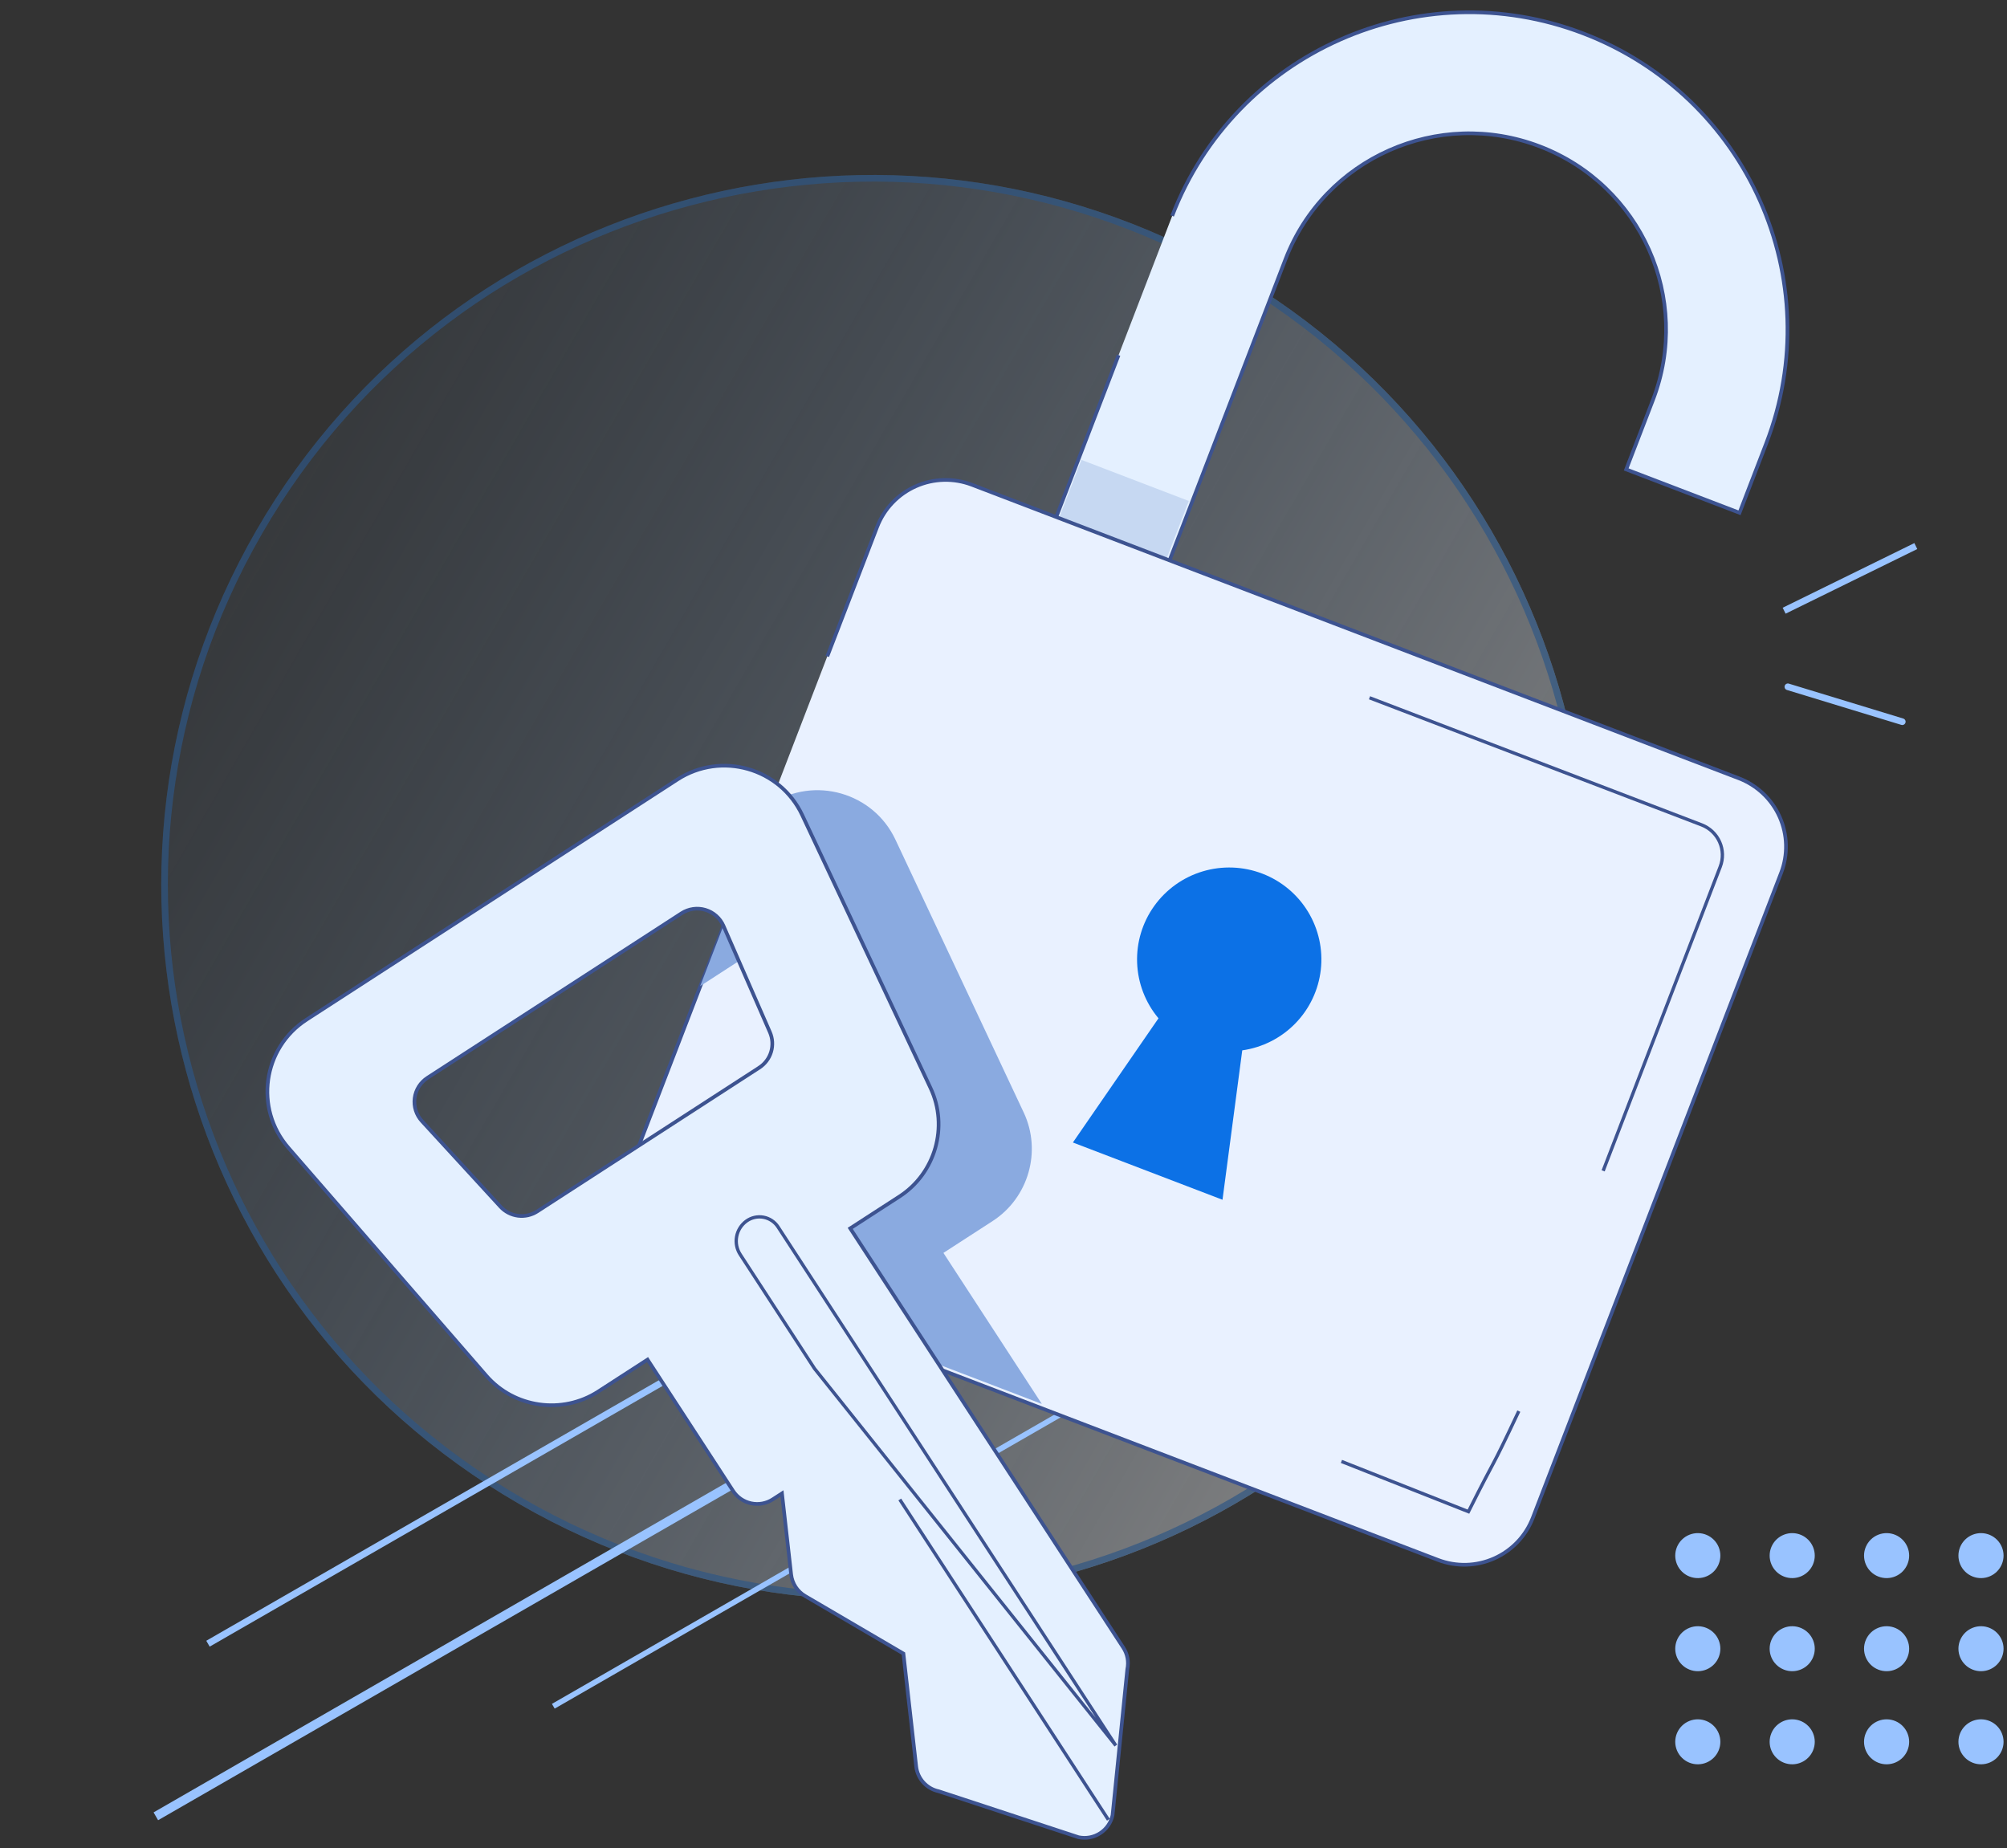<svg width="303" height="279" viewBox="0 0 303 279" fill="none" xmlns="http://www.w3.org/2000/svg">
<rect x="0" y="0" width="303" height="279" fill="#333333" stroke="none"/>
<g clip-path="url(#clip0)">
<g opacity="0.4">
<path d="M185.783 40.931C134.215 11.146 68.367 28.665 38.706 80.06C9.045 131.455 26.804 197.265 78.371 227.05C129.939 256.835 195.788 239.316 225.448 187.921C255.109 136.525 237.35 70.716 185.783 40.931Z" fill="url(#paint0_linear)"/>
<path d="M39.139 80.31C68.661 29.155 134.203 11.716 185.533 41.364C236.863 71.011 254.537 136.516 225.015 187.671C195.493 238.825 129.951 256.265 78.621 226.617C27.291 196.969 9.617 131.465 39.139 80.31Z" stroke="#258AFF" stroke-opacity="0.68"/>
</g>
<path d="M83.325 257.243L256.244 157.699L256.658 158.414L83.741 257.959L83.327 257.245L83.325 257.243ZM23.184 273.626L228.214 155.598L228.899 156.781L23.869 274.808L23.184 273.626ZM31.141 247.717L237.724 128.794L238.238 129.682L31.656 248.602L31.143 247.716L31.141 247.717ZM256.394 238.254C255.941 238.264 255.49 238.184 255.068 238.018C254.646 237.852 254.262 237.603 253.938 237.287C253.613 236.971 253.356 236.593 253.18 236.176C253.004 235.759 252.913 235.312 252.913 234.859C252.913 234.407 253.004 233.959 253.18 233.542C253.356 233.126 253.613 232.748 253.938 232.432C254.262 232.116 254.646 231.867 255.068 231.701C255.49 231.535 255.941 231.454 256.394 231.464C257.284 231.484 258.131 231.85 258.754 232.485C259.377 233.119 259.725 233.972 259.725 234.859C259.725 235.747 259.377 236.599 258.754 237.234C258.131 237.869 257.284 238.235 256.394 238.254ZM270.647 238.254C270.194 238.264 269.743 238.184 269.321 238.018C268.899 237.852 268.515 237.603 268.19 237.287C267.866 236.971 267.608 236.593 267.433 236.176C267.257 235.759 267.166 235.312 267.166 234.859C267.166 234.407 267.257 233.959 267.433 233.542C267.608 233.126 267.866 232.748 268.19 232.432C268.515 232.116 268.899 231.867 269.321 231.701C269.743 231.535 270.194 231.454 270.647 231.464C271.537 231.484 272.384 231.85 273.007 232.485C273.629 233.119 273.978 233.972 273.978 234.859C273.978 235.747 273.629 236.599 273.007 237.234C272.384 237.869 271.537 238.235 270.647 238.254ZM284.898 238.254C284.444 238.264 283.994 238.184 283.572 238.018C283.15 237.852 282.765 237.603 282.441 237.287C282.117 236.971 281.859 236.593 281.683 236.176C281.508 235.759 281.417 235.312 281.417 234.859C281.417 234.407 281.508 233.959 281.683 233.542C281.859 233.126 282.117 232.748 282.441 232.432C282.765 232.116 283.15 231.867 283.572 231.701C283.994 231.535 284.444 231.454 284.898 231.464C285.788 231.484 286.635 231.85 287.258 232.485C287.88 233.119 288.229 233.972 288.229 234.859C288.229 235.747 287.88 236.599 287.258 237.234C286.635 237.869 285.788 238.235 284.898 238.254ZM299.149 238.254C298.695 238.264 298.244 238.184 297.823 238.018C297.401 237.852 297.016 237.603 296.692 237.287C296.368 236.971 296.11 236.593 295.934 236.176C295.758 235.759 295.668 235.312 295.668 234.859C295.668 234.407 295.758 233.959 295.934 233.542C296.11 233.126 296.368 232.748 296.692 232.432C297.016 232.116 297.401 231.867 297.823 231.701C298.244 231.535 298.695 231.454 299.149 231.464C300.039 231.484 300.886 231.85 301.508 232.485C302.131 233.119 302.48 233.972 302.48 234.859C302.48 235.747 302.131 236.599 301.508 237.234C300.886 237.869 300.039 238.235 299.149 238.254ZM256.394 252.31C255.941 252.32 255.49 252.24 255.068 252.073C254.646 251.907 254.262 251.659 253.938 251.343C253.613 251.026 253.356 250.649 253.18 250.232C253.004 249.815 252.913 249.367 252.913 248.915C252.913 248.463 253.004 248.015 253.18 247.598C253.356 247.181 253.613 246.804 253.938 246.487C254.262 246.171 254.646 245.923 255.068 245.757C255.49 245.59 255.941 245.51 256.394 245.52C257.284 245.539 258.131 245.906 258.754 246.54C259.377 247.175 259.725 248.027 259.725 248.915C259.725 249.803 259.377 250.655 258.754 251.29C258.131 251.924 257.284 252.29 256.394 252.31ZM270.647 252.31C270.194 252.32 269.743 252.24 269.321 252.073C268.899 251.907 268.515 251.659 268.19 251.343C267.866 251.026 267.608 250.649 267.433 250.232C267.257 249.815 267.166 249.367 267.166 248.915C267.166 248.463 267.257 248.015 267.433 247.598C267.608 247.181 267.866 246.804 268.19 246.487C268.515 246.171 268.899 245.923 269.321 245.757C269.743 245.59 270.194 245.51 270.647 245.52C271.537 245.539 272.384 245.906 273.007 246.54C273.629 247.175 273.978 248.027 273.978 248.915C273.978 249.803 273.629 250.655 273.007 251.29C272.384 251.924 271.537 252.29 270.647 252.31ZM284.898 252.31C284.444 252.32 283.994 252.24 283.572 252.073C283.15 251.907 282.765 251.659 282.441 251.343C282.117 251.026 281.859 250.649 281.683 250.232C281.508 249.815 281.417 249.367 281.417 248.915C281.417 248.463 281.508 248.015 281.683 247.598C281.859 247.181 282.117 246.804 282.441 246.487C282.765 246.171 283.15 245.923 283.572 245.757C283.994 245.59 284.444 245.51 284.898 245.52C285.788 245.539 286.635 245.906 287.258 246.54C287.88 247.175 288.229 248.027 288.229 248.915C288.229 249.803 287.88 250.655 287.258 251.29C286.635 251.924 285.788 252.29 284.898 252.31ZM299.149 252.31C298.695 252.32 298.244 252.24 297.823 252.073C297.401 251.907 297.016 251.659 296.692 251.343C296.368 251.026 296.11 250.649 295.934 250.232C295.758 249.815 295.668 249.367 295.668 248.915C295.668 248.463 295.758 248.015 295.934 247.598C296.11 247.181 296.368 246.804 296.692 246.487C297.016 246.171 297.401 245.923 297.823 245.757C298.244 245.59 298.695 245.51 299.149 245.52C300.039 245.539 300.886 245.906 301.508 246.54C302.131 247.175 302.48 248.027 302.48 248.915C302.48 249.803 302.131 250.655 301.508 251.29C300.886 251.924 300.039 252.29 299.149 252.31ZM256.394 266.366C255.941 266.376 255.49 266.295 255.068 266.129C254.646 265.963 254.262 265.714 253.938 265.398C253.613 265.082 253.356 264.704 253.18 264.287C253.004 263.871 252.913 263.423 252.913 262.971C252.913 262.518 253.004 262.071 253.18 261.654C253.356 261.237 253.613 260.859 253.938 260.543C254.262 260.227 254.646 259.978 255.068 259.812C255.49 259.646 255.941 259.566 256.394 259.576C257.284 259.595 258.131 259.961 258.754 260.596C259.377 261.231 259.725 262.083 259.725 262.971C259.725 263.858 259.377 264.711 258.754 265.345C258.131 265.98 257.284 266.346 256.394 266.366ZM270.647 266.366C270.194 266.376 269.743 266.295 269.321 266.129C268.899 265.963 268.515 265.714 268.19 265.398C267.866 265.082 267.608 264.704 267.433 264.287C267.257 263.871 267.166 263.423 267.166 262.971C267.166 262.518 267.257 262.071 267.433 261.654C267.608 261.237 267.866 260.859 268.19 260.543C268.515 260.227 268.899 259.978 269.321 259.812C269.743 259.646 270.194 259.566 270.647 259.576C271.537 259.595 272.384 259.961 273.007 260.596C273.629 261.231 273.978 262.083 273.978 262.971C273.978 263.858 273.629 264.711 273.007 265.345C272.384 265.98 271.537 266.346 270.647 266.366ZM284.898 266.366C284.444 266.376 283.994 266.295 283.572 266.129C283.15 265.963 282.765 265.714 282.441 265.398C282.117 265.082 281.859 264.704 281.683 264.287C281.508 263.871 281.417 263.423 281.417 262.971C281.417 262.518 281.508 262.071 281.683 261.654C281.859 261.237 282.117 260.859 282.441 260.543C282.765 260.227 283.15 259.978 283.572 259.812C283.994 259.646 284.444 259.566 284.898 259.576C285.788 259.595 286.635 259.961 287.258 260.596C287.88 261.231 288.229 262.083 288.229 262.971C288.229 263.858 287.88 264.711 287.258 265.345C286.635 265.98 285.788 266.346 284.898 266.366ZM299.149 266.366C298.695 266.376 298.244 266.295 297.823 266.129C297.401 265.963 297.016 265.714 296.692 265.398C296.368 265.082 296.11 264.704 295.934 264.287C295.758 263.871 295.668 263.423 295.668 262.971C295.668 262.518 295.758 262.071 295.934 261.654C296.11 261.237 296.368 260.859 296.692 260.543C297.016 260.227 297.401 259.978 297.823 259.812C298.244 259.646 298.695 259.566 299.149 259.576C300.039 259.595 300.886 259.961 301.508 260.596C302.131 261.231 302.48 262.083 302.48 262.971C302.48 263.858 302.131 264.711 301.508 265.345C300.886 265.98 300.039 266.346 299.149 266.366Z" fill="#99C3FF"/>
<path fill-rule="evenodd" clip-rule="evenodd" d="M176.967 32.595C186.474 7.901 214.259 -4.434 239.026 5.045C263.794 14.524 276.164 42.228 266.657 66.922L262.617 77.416L245.511 70.869L249.551 60.376C255.432 45.1 247.78 27.964 232.461 22.1C217.14 16.236 199.954 23.867 194.072 39.141L174.417 90.198C173.546 92.459 171.81 94.284 169.59 95.269C167.371 96.254 164.849 96.32 162.581 95.452C160.313 94.583 158.483 92.852 157.495 90.639C156.507 88.426 156.441 85.912 157.312 83.65L168.872 53.624" fill="#E4F0FF"/>
<path d="M176.967 32.595C186.474 7.901 214.259 -4.434 239.026 5.045C263.794 14.524 276.164 42.228 266.657 66.922L262.617 77.416L245.511 70.869L249.551 60.376C255.432 45.1 247.78 27.964 232.461 22.1C217.14 16.236 199.954 23.867 194.072 39.141L174.417 90.198C173.546 92.459 171.81 94.284 169.59 95.269C167.371 96.254 164.849 96.32 162.581 95.452C160.313 94.583 158.483 92.852 157.495 90.639C156.507 88.426 156.441 85.912 157.312 83.65L168.872 53.624" stroke="#3D5390" stroke-width="0.554"/>
<path fill-rule="evenodd" clip-rule="evenodd" d="M269.354 92.202L289.233 82.442L269.354 92.202ZM269.918 103.69L287.191 108.96L269.918 103.69Z" fill="white"/>
<path d="M269.918 103.69L287.191 108.96M269.354 92.202L289.233 82.442L269.354 92.202Z" stroke="#99C3FF" stroke-linecap="round"/>
<path fill-rule="evenodd" clip-rule="evenodd" d="M179.47 75.632L173.19 91.943C172.347 94.06 170.701 95.761 168.608 96.676C166.516 97.591 164.146 97.646 162.012 96.83C159.879 96.013 158.155 94.391 157.214 92.315C156.273 90.239 156.191 87.876 156.985 85.74L163.264 69.429L179.47 75.632Z" fill="#C6D8F2"/>
<path fill-rule="evenodd" clip-rule="evenodd" d="M124.899 99.094L132.423 79.548C133.476 76.812 135.577 74.605 138.262 73.413C140.947 72.221 143.997 72.142 146.741 73.192L262.522 117.505C265.266 118.555 267.479 120.65 268.675 123.327C269.87 126.005 269.95 129.046 268.897 131.782L231.411 229.151C230.357 231.887 228.257 234.094 225.572 235.286C222.886 236.478 219.836 236.557 217.092 235.507L101.313 191.194C99.954 190.674 98.711 189.892 97.655 188.893C96.6 187.894 95.751 186.697 95.159 185.371C94.568 184.045 94.243 182.616 94.205 181.165C94.168 179.714 94.416 178.27 94.938 176.915L114.837 125.229" fill="#E9F1FF"/>
<path d="M124.899 99.094L132.423 79.548C133.476 76.812 135.577 74.605 138.262 73.413C140.947 72.221 143.997 72.142 146.741 73.192L262.522 117.505C265.266 118.555 267.479 120.65 268.675 123.327C269.87 126.005 269.95 129.046 268.897 131.782L231.411 229.151C230.357 231.887 228.257 234.094 225.572 235.286C222.886 236.478 219.836 236.557 217.092 235.507L101.313 191.194C99.954 190.674 98.711 189.892 97.655 188.893C96.6 187.894 95.751 186.697 95.159 185.371C94.568 184.045 94.243 182.616 94.205 181.165C94.168 179.714 94.416 178.27 94.938 176.915L114.837 125.229" stroke="#3D5390" stroke-width="0.554"/>
<path fill-rule="evenodd" clip-rule="evenodd" d="M157.28 211.957L95.634 188.364C94.956 188.105 94.346 187.695 93.851 187.166C94.325 187.051 94.777 186.857 95.187 186.591L128.696 164.894C129.556 164.337 130.191 163.494 130.486 162.514C130.781 161.535 130.718 160.482 130.308 159.545L123.293 143.487C123.042 142.912 122.668 142.398 122.197 141.982C121.727 141.566 121.171 141.256 120.569 141.076C119.967 140.895 119.332 140.847 118.709 140.936C118.087 141.024 117.491 141.247 116.963 141.588L105.701 148.882L116.264 121.437L116.337 121.391C122.944 117.114 131.837 119.638 135.183 126.76L154.558 167.973C157.298 173.8 155.28 180.836 149.869 184.341L142.43 189.158L157.282 211.957H157.28Z" fill="#8AAAE0"/>
<path d="M206.759 105.346L256.889 124.533C258.103 124.997 259.082 125.923 259.611 127.107C260.139 128.291 260.175 129.636 259.709 130.846L242.029 176.769M229.297 213.044C224.618 222.966 226.373 218.881 221.693 228.22L202.518 220.638" stroke="#3D5390" stroke-width="0.5"/>
<path fill-rule="evenodd" clip-rule="evenodd" d="M52.133 183.184L43.538 173.287C38.38 167.347 39.668 158.219 46.285 153.935L102.265 117.687C108.873 113.411 117.766 115.935 121.112 123.055L140.486 164.27C143.226 170.097 141.208 177.132 135.797 180.638L128.359 185.452L169.587 248.754C170.213 249.715 170.432 250.884 170.193 252.004L167.965 274.049C167.846 274.604 167.62 275.13 167.298 275.597C166.975 276.065 166.564 276.464 166.087 276.773C165.61 277.082 165.076 277.294 164.517 277.398C163.958 277.501 163.383 277.493 162.827 277.375L141.721 270.438C140.832 270.25 140.025 269.787 139.414 269.116C138.803 268.444 138.419 267.598 138.317 266.697L136.39 249.649L121.551 240.957C120.971 240.617 120.479 240.147 120.113 239.585C119.747 239.022 119.517 238.382 119.442 237.716L118.056 225.466L116.668 226.363C116.191 226.672 115.658 226.885 115.098 226.988C114.539 227.092 113.964 227.084 113.408 226.966C112.851 226.849 112.323 226.622 111.854 226.301C111.385 225.98 110.984 225.569 110.675 225.093L97.76 205.266L90.322 210.08C84.908 213.587 77.641 212.56 73.417 207.695L64.529 197.459L52.133 183.184ZM114.623 161.189C115.484 160.632 116.118 159.789 116.414 158.81C116.709 157.83 116.646 156.778 116.236 155.84L109.222 139.78C108.971 139.205 108.597 138.692 108.127 138.275C107.656 137.859 107.1 137.549 106.498 137.369C105.895 137.188 105.261 137.14 104.638 137.229C104.015 137.318 103.419 137.54 102.891 137.882L64.534 162.723C64.007 163.065 63.561 163.517 63.226 164.048C62.892 164.579 62.678 165.177 62.599 165.799C62.519 166.421 62.576 167.053 62.767 167.651C62.957 168.248 63.275 168.798 63.7 169.26L75.56 182.182C76.252 182.936 77.19 183.421 78.207 183.551C79.224 183.68 80.255 183.445 81.115 182.888L114.623 161.191V161.189Z" fill="#E4F0FF" stroke="#3D5390" stroke-width="0.554"/>
<path d="M135.84 226.384L167.334 274.739M168.453 263.526L117.46 185.233C117.212 184.852 116.889 184.527 116.51 184.275C116.132 184.024 115.706 183.852 115.258 183.77C114.811 183.688 114.351 183.698 113.908 183.8C113.464 183.901 113.047 184.091 112.679 184.359C111.908 184.923 111.382 185.759 111.21 186.696C111.038 187.634 111.232 188.602 111.752 189.401L122.967 206.618L168.453 263.526Z" stroke="#3D5390" stroke-width="0.5"/>
<path fill-rule="evenodd" clip-rule="evenodd" d="M174.899 153.739C172.923 151.381 171.789 148.436 171.673 145.366C171.557 142.296 172.467 139.274 174.259 136.775C176.051 134.275 178.625 132.44 181.576 131.556C184.527 130.673 187.689 130.791 190.565 131.892C193.442 132.993 195.871 135.015 197.47 137.641C199.07 140.267 199.751 143.348 199.405 146.4C199.059 149.453 197.707 152.306 195.56 154.51C193.414 156.714 190.594 158.145 187.544 158.579L184.563 181.134L161.976 172.489L174.899 153.739Z" fill="#0C71E6"/>
</g>
<defs>
<linearGradient id="paint0_linear" x1="225.446" y1="187.924" x2="38.661" y2="80.128" gradientUnits="userSpaceOnUse">
<stop stop-color="#F7F7F7"/>
<stop offset="1" stop-color="#87BFFF" stop-opacity="0.11"/>
</linearGradient>
<clipPath id="clip0">
<rect width="303" height="279" fill="white" transform="translate(0 -0)"/>
</clipPath>
</defs>
</svg>
